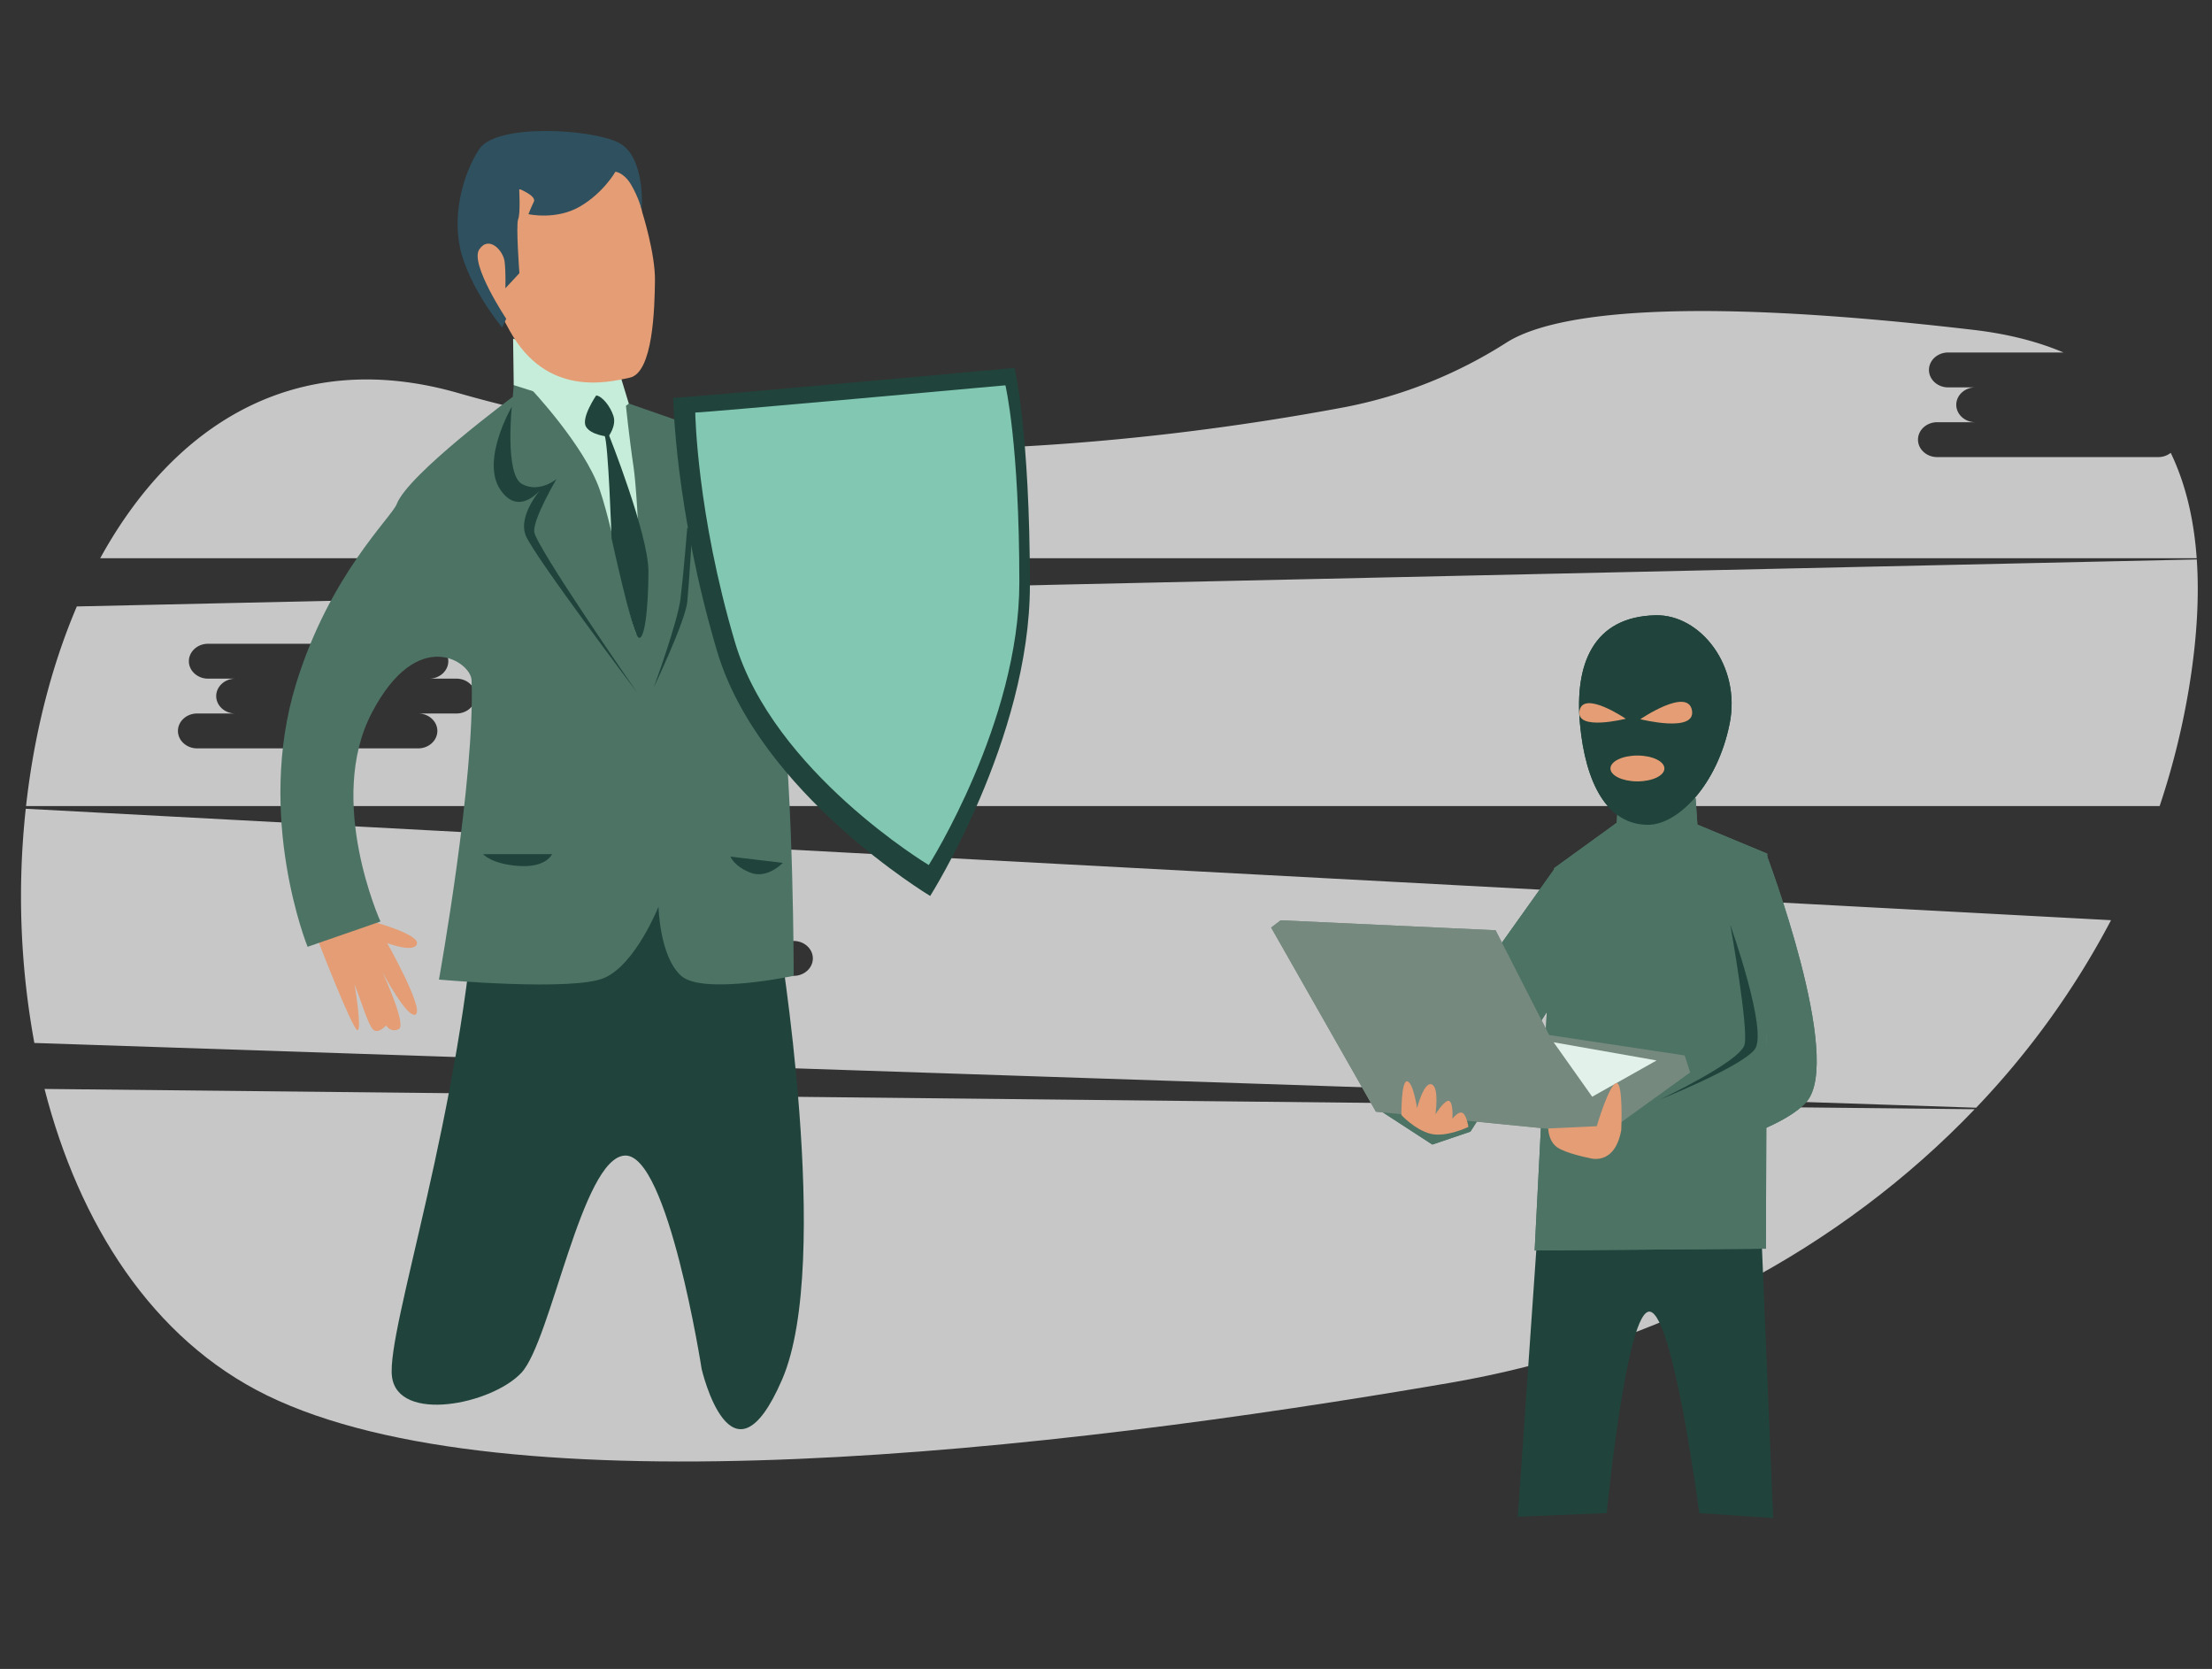 <?xml version="1.0" encoding="UTF-8" standalone="no"?>
<!-- Created with Inkscape (http://www.inkscape.org/) -->

<svg
   xmlns:dc="http://purl.org/dc/elements/1.1/"
   xmlns:cc="http://creativecommons.org/ns#"
   xmlns:rdf="http://www.w3.org/1999/02/22-rdf-syntax-ns#"
   xmlns:svg="http://www.w3.org/2000/svg"
   xmlns="http://www.w3.org/2000/svg"
   xmlns:sodipodi="http://sodipodi.sourceforge.net/DTD/sodipodi-0.dtd"
   xmlns:inkscape="http://www.inkscape.org/namespaces/inkscape"
   width="1140"
   height="860"
   viewBox="0 0 301.625 227.542"
   version="1.1"
   id="svg13167"
   inkscape:version="0.92.3 (2405546, 2018-03-11)"
   sodipodi:docname="gdpr-zastita.svg">
  <rect x="0" y="0" width="301.625" height="227.542" fill="#333333" stroke="none"/>
  <defs
     id="defs13161">
    <clipPath
       id="clipPath7772"
       clipPathUnits="userSpaceOnUse">
      <path
         inkscape:connector-curvature="0"
         id="path7770"
         d="M 5504.49,7149.04 C 4636.31,7218.8 4344.81,8239.99 2317.82,8245.7 1136.15,8249.04 44.488,6192.37 817.824,5685.7 2602.43,4516.48 4664.49,5774.04 5294.49,5414.04 c 630,-360 2520,-495 2930,-405 1648.57,361.88 1068.54,2477.28 -650,2420 -863.23,-28.77 -950,-370 -2070,-280 z" />
    </clipPath>
    <clipPath
       id="clipPath4798"
       clipPathUnits="userSpaceOnUse">
      <path
         inkscape:connector-curvature="0"
         id="path4796"
         d="m 470.078,3413.46 c 50.551,-27.27 103.969,-49.18 159.254,-64.91 212.34,-60.42 449.198,-28.78 638.238,85.25 61.43,37.05 122.04,89.04 133.66,159.82 9.55,58.15 -16.03,119.35 0.9,175.78 19.88,66.27 89.57,101.91 136.66,152.6 78.76,84.76 91.44,219.1 43.97,324.62 -47.48,105.52 -147.44,182.04 -257.68,217.19 -32.06,10.23 -64.25,9.33 -96.27,16.2 -30.37,6.52 -60.4,23 -90.4,32.13 -64.12,19.49 -130.44,31.64 -197.269,36.44 -131.981,9.47 -266.192,-9.74 -389.555,-57.87 -66.793,-26.06 -135.902,-66.3 -159.262,-134.09 -12.293,-35.68 -6.328,-86.44 -32.754,-115.51 -26.211,-28.81 -46.82,-44.81 -54.929,-87.11 -6.207,-32.33 -3.344,-65.85 -9.028,-98.28 -8.488,-48.41 -42.484,-66.88 -72.175,-100.92 -30.282,-34.72 -54.622,-74.56 -69.133,-118.42 -33.985,-102.71 19.851,-163.47 85.785,-239.08 64.82,-74.33 143.168,-136.99 229.988,-183.84 z" />
    </clipPath>
    <clipPath
       id="clipPath7452"
       clipPathUnits="userSpaceOnUse">
      <path
         inkscape:connector-curvature="0"
         id="path7450"
         d="m 7880.41,4180.89 c -129.44,72.29 -156.26,176.43 -317.56,226.83 -161.31,50.41 -398.22,-78.13 -448.62,-302.44 -50.41,-224.31 -70.58,-602.36 211.7,-652.77 282.28,-50.41 297.41,68.05 433.5,40.32 136.1,-27.72 153.74,-375.53 456.19,-304.96 302.44,70.57 317.56,375.53 302.44,549.44 -15.12,173.9 -35.28,310 -199.11,380.57 -163.82,70.57 -244.47,-45.36 -438.54,63.01 z" />
    </clipPath>
    <clipPath
       id="clipPath5002"
       clipPathUnits="userSpaceOnUse">
      <path
         inkscape:connector-curvature="0"
         id="path5000"
         d="m 5003.92,4269.12 c -22.4,52 -48.7,102.17 -81.85,148.39 -75.21,104.89 -192.45,188 -321.52,189.13 -125.48,1.1 -245.23,-70.08 -371.09,-38.82 -121.22,30.12 -240.33,69.03 -364.03,18.53 -102.15,-41.7 -183.36,-131.67 -214.41,-237.55 -23.18,-79.01 -19.28,-163.08 -15.18,-245.32 5.13,-103.12 10.27,-206.23 15.4,-309.35 3.99,-80.11 -23.98,-155.06 -6.92,-234.76 21.31,-99.62 92.8,-187.25 183.87,-228.46 86.35,-39.07 140.6,-99.09 215.4,-151.76 39.87,-28.06 87.83,-44.99 136.71,-46.08 92.96,-2.07 184.84,53.14 226.66,136.18 29.57,58.7 35,127.42 65.9,185.42 60.36,113.31 197.75,156.36 320.6,193.64 65.91,20 132.24,43.61 190.32,81.35 28.08,18.25 54.18,39.99 75.15,66.23 22.24,27.82 32.76,61.14 53.55,89.47 6.83,9.32 15.66,17.23 21.87,25.72 26.4,36.02 -17.72,68.73 -36.05,99.96 -21.98,37.48 -30.07,81.32 -43.67,122.11 -15.28,45.78 -31.57,91.54 -50.71,135.97 z" />
    </clipPath>
  </defs>
  <sodipodi:namedview
     id="base"
     pagecolor="#ffffff"
     bordercolor="#666666"
     borderopacity="1.0"
     inkscape:pageopacity="0.0"
     inkscape:pageshadow="2"
     inkscape:zoom="0.49497475"
     inkscape:cx="94.770787"
     inkscape:cy="658.90024"
     inkscape:document-units="mm"
     inkscape:current-layer="layer1"
     showgrid="false"
     units="px"
     inkscape:window-width="2560"
     inkscape:window-height="1377"
     inkscape:window-x="-8"
     inkscape:window-y="-8"
     inkscape:window-maximized="1" />
  <g
     inkscape:label="Layer 1"
     inkscape:groupmode="layer"
     id="layer1"
     transform="translate(0,-69.458)">
    <path
       inkscape:connector-curvature="0"
       style="opacity:0.724;fill:#ffffff;fill-opacity:1;stroke-width:0.265"
       d="m 6.072,217.922 c 4.696,18.302 14.639,34.123 30.353,41.79 32.669,15.938 106.302,7.717 161.265,-1.717 28.438,-4.881 53.416,-18.341 71.572,-37.308 z"
       id="path17-9" />
    <path
       inkscape:connector-curvature="0"
       style="opacity:0.724;fill:#ffffff;fill-opacity:1;stroke-width:0.265"
       d="M 294.302,131.776 H 264.145 c -1.435,0 -2.609,-1.07 -2.609,-2.377 0,-1.307 1.171,-2.377 2.609,-2.377 h 5.218 c -1.435,0 -2.609,-1.07 -2.609,-2.377 0,-1.307 1.171,-2.374 2.609,-2.374 h -3.723 c -1.435,0 -2.609,-1.07 -2.609,-2.377 0,-1.307 1.171,-2.377 2.609,-2.377 h 15.74 c -3.493,-1.482 -7.566,-2.533 -12.278,-3.084 -42.92,-5.027 -58.245,-1.704 -63.659,1.717 a 63.166,63.166 0 0 1 -22.059,8.816 c -26.481,4.98 -76.004,10.973 -120.891,-1.92 -22.309,-6.405 -38.889,4.435 -48.829,22.518 H 299.538 c -0.373,-5.26 -1.49,-10.118 -3.54,-14.368 a 2.734,2.734 0 0 1 -1.696,0.579 z"
       id="path19-7" />
    <path
       inkscape:connector-curvature="0"
       style="opacity:0.724;fill:#ffffff;fill-opacity:1;stroke-width:0.265"
       d="m 3.513,179.721 a 110.604,110.604 0 0 0 1.171,31.931 l 264.778,8.829 a 113.007,113.007 0 0 0 18.396,-25.568 z m 104.716,22.779 h -5.218 c 1.432,0 2.609,1.07 2.609,2.377 0,1.307 -1.174,2.374 -2.609,2.374 H 72.867 c -1.432,0 -2.609,-1.067 -2.609,-2.374 0,-1.307 1.174,-2.377 2.609,-2.377 h 5.218 c -1.432,0 -2.609,-1.07 -2.609,-2.377 0,-1.307 1.174,-2.377 2.609,-2.377 h -3.728 c -1.432,0 -2.609,-1.067 -2.609,-2.374 0,-1.307 1.174,-2.377 2.609,-2.377 h 30.157 c 1.435,0 2.609,1.07 2.609,2.377 0,1.307 -1.171,2.374 -2.609,2.374 h 3.715 c 1.435,0 2.609,1.07 2.609,2.377 0,1.307 -1.166,2.377 -2.609,2.377 z"
       id="path21-2" />
    <path
       inkscape:connector-curvature="0"
       style="opacity:0.724;fill:#ffffff;fill-opacity:1;stroke-width:0.265"
       d="m 299.551,145.729 -289.073,6.41 c -3.522,8.242 -5.852,17.558 -6.927,27.217 H 294.485 a 104.097,104.097 0 0 0 4.2,-17.347 c 0.866,-5.677 1.213,-11.166 0.866,-16.28 z M 62.246,166.734 h -5.218 c 1.432,0 2.609,1.07 2.609,2.377 0,1.307 -1.174,2.377 -2.609,2.377 H 26.873 c -1.432,0 -2.609,-1.07 -2.609,-2.377 0,-1.307 1.174,-2.377 2.609,-2.377 h 5.218 c -1.432,0 -2.609,-1.067 -2.609,-2.374 0,-1.307 1.174,-2.377 2.609,-2.377 h -3.728 c -1.432,0 -2.609,-1.07 -2.609,-2.377 0,-1.307 1.174,-2.377 2.609,-2.377 h 30.157 c 1.435,0 2.609,1.07 2.609,2.377 0,1.307 -1.171,2.377 -2.609,2.377 h 3.726 c 1.432,0 2.609,1.07 2.609,2.377 0,1.307 -1.177,2.374 -2.609,2.374 z"
       id="path23-4" />
    <path
       inkscape:connector-curvature="0"
       id="path7829"
       style="fill:#e49d74;fill-opacity:1;fill-rule:nonzero;stroke:none;stroke-width:0.035"
       d="m 51.224,195.225 c 0,0 6.014,1.659 5.622,2.934 -0.392,1.276 -4.053,-0.127 -4.053,-0.127 0,0 4.968,8.806 3.921,9.701 -1.045,0.892 -4.576,-5.745 -4.576,-5.745 0,0 3.4,7.275 2.224,7.787 -1.177,0.509 -1.701,-0.512 -1.701,-0.512 0,0 -1.143,1.277 -1.83,0.512 -0.686,-0.765 -1.699,-4.135 -2.483,-6.127 0,0 1.045,6.255 0.392,6.255 -0.654,0 -5.492,-12.508 -5.492,-12.508 l 7.323,-3.83 0.653,1.66" />
    <path
       inkscape:connector-curvature="0"
       id="path7831"
       style="fill:#20443b;fill-opacity:1;fill-rule:nonzero;stroke:none;stroke-width:0.035"
       d="m 65.018,189.863 c -1.961,31.016 -12.356,60.881 -11.57,67.262 0.784,6.381 13.598,3.83 17.65,-0.51 4.053,-4.339 8.236,-29.356 14.119,-29.611 5.884,-0.255 10.46,29.1 10.46,29.1 0,0 4.053,17.486 10.983,1.406 6.929,-16.082 -0.523,-60.796 -0.523,-60.796 0,0 -40.869,-10.817 -41.119,-6.85" />
    <path
       inkscape:connector-curvature="0"
       id="path7833"
       style="fill:#4d7365;fill-opacity:1;fill-rule:nonzero;stroke:none;stroke-width:0.035"
       d="m 70.444,117.241 -0.523,6.319 c 0,0 -14.25,10.528 -15.82,14.612 -0.706,1.839 -9.145,9.619 -13.727,24.506 -5.6,18.19 1.568,35.864 1.568,35.864 l 9.937,-3.445 c 0,0 -7.452,-16.465 -1.177,-28.462 6.276,-11.998 13.502,-6.887 13.597,-4.467 0.523,13.274 -4.445,40.842 -4.445,40.842 0,0 18.301,1.651 22.573,-0.239 4.273,-1.888 7.367,-9.715 7.367,-9.715 0,0 0.131,6.811 3.094,9.444 2.963,2.63 15.34,0 15.34,0 0,0 0,-24.336 -1.742,-38.632 -1.744,-14.294 -5.84,-34.205 -5.84,-34.205 l -14.905,-5.19 -3.139,-6.722 -12.159,-0.51" />
    <path
       inkscape:connector-curvature="0"
       id="path7835"
       style="fill:#c6edda;fill-opacity:1;fill-rule:nonzero;stroke:none;stroke-width:0.035"
       d="m 69.965,115.624 0.087,6.34 c 0,0 5.318,1.702 7.583,2.339 2.265,0.639 4.009,-1.743 4.009,-1.743 0,0 0.784,2.042 2.091,2.382 1.309,0.34 2.006,-0.469 2.006,-0.469 l -1.177,-3.872 -14.599,-4.977" />
    <path
       inkscape:connector-curvature="0"
       id="path7837"
       style="fill:#e49d74;fill-opacity:1;fill-rule:nonzero;stroke:none;stroke-width:0.035"
       d="m 87.581,98.42 c 0,0 1.775,5.57 1.729,9.291 -0.046,3.722 -0.253,12.536 -3.421,13.235 -3.169,0.698 -11.35,2.622 -16.359,-6.353 -5.009,-8.973 -7.539,-14.947 -6.518,-16.473 1.019,-1.528 21.776,-6.561 22.53,-6.157 0.754,0.403 2.039,6.457 2.039,6.457" />
    <path
       inkscape:connector-curvature="0"
       id="path7839"
       style="fill:#2f505f;fill-opacity:1;fill-rule:nonzero;stroke:none;stroke-width:0.035"
       d="m 87.501,98.03 c 0,0 0.575,-7.237 -3.155,-9.124 -3.732,-1.889 -16.693,-2.652 -19.008,0.893 -2.315,3.544 -3.89,9.558 -2.291,14.663 1.601,5.106 5.422,9.645 5.422,9.645 l 0.559,-1.188 c 0,0 -4.992,-7.503 -3.678,-9.457 1.315,-1.956 3.285,0.16 3.462,1.689 0.176,1.529 0.097,3.612 0.097,3.612 l 1.915,-2.058 c 0,0 -0.496,-6.588 -0.167,-7.369 0.329,-0.781 0.136,-4.125 0.136,-4.125 0,0 2.398,0.946 2.005,1.745 -0.393,0.799 -0.741,1.702 -0.741,1.702 0,0 3.786,0.845 7.02,-1.039 3.234,-1.886 4.838,-4.746 4.838,-4.746 0,0 1.151,0.083 2.155,1.788 1.003,1.705 1.431,3.368 1.431,3.368" />
    <path
       inkscape:connector-curvature="0"
       id="path7841"
       style="fill:#20443b;fill-opacity:1;fill-rule:nonzero;stroke:none;stroke-width:0.035"
       d="m 91.799,123.708 c 1.569,0 46.544,-4.084 46.544,-4.084 0,0 2.093,8.679 2.093,29.611 0,20.931 -13.598,42.375 -13.598,42.375 0,0 -23.317,-13.999 -29.069,-33.399 -5.753,-19.399 -5.971,-34.502 -5.971,-34.502" />
    <path
       inkscape:connector-curvature="0"
       id="path7843"
       style="fill:#81c7b2;fill-opacity:1;fill-rule:nonzero;stroke:none;stroke-width:0.035"
       d="m 94.807,125.703 c 1.425,0 42.29,-3.712 42.29,-3.712 0,0 1.9,7.886 1.9,26.904 0,19.018 -12.354,38.5 -12.354,38.5 0,0 -21.185,-12.716 -26.413,-30.344 -5.227,-17.627 -5.424,-31.349 -5.424,-31.349" />
    <path
       inkscape:connector-curvature="0"
       id="path7845"
       style="fill:#c6edda;fill-opacity:1;fill-rule:nonzero;stroke:none;stroke-width:0.035"
       d="m 72.36,122.432 c 0,0 7.323,7.742 9.414,13.784 2.093,6.041 4.36,19.91 5.23,19.91 0.872,0 0,-18.89 -0.61,-22.974 -0.61,-4.084 -1.133,-9.19 -1.133,-9.19 l -2.877,-1.531 H 72.36" />
    <path
       inkscape:connector-curvature="0"
       id="path7847"
       style="fill:#20443b;fill-opacity:1;fill-rule:nonzero;stroke:none;stroke-width:0.035"
       d="m 69.789,124.898 c 0,0 -4.27,7.319 -1.568,11.318 2.702,3.998 5.84,-0.426 5.84,-0.426 0,0 -3.573,3.83 -2.353,6.722 1.221,2.893 15.167,21.357 15.167,21.357 0,0 -13.946,-20.08 -14.034,-21.952 -0.087,-1.872 3.051,-7.148 3.051,-7.148 0,0 -2.353,1.957 -4.707,0.681 -2.353,-1.276 -1.395,-10.551 -1.395,-10.551" />
    <path
       inkscape:connector-curvature="0"
       id="path7849"
       style="fill:#20443b;fill-opacity:1;fill-rule:nonzero;stroke:none;stroke-width:0.035"
       d="m 81.296,123.368 c 0,0 -2.093,3.063 -1.395,4.254 0.698,1.192 3.051,1.362 3.051,1.362 0,0 1.133,-1.448 0.698,-2.808 -0.435,-1.362 -1.569,-2.722 -2.353,-2.808" />
    <path
       inkscape:connector-curvature="0"
       id="path7851"
       style="fill:#20443b;fill-opacity:1;fill-rule:nonzero;stroke:none;stroke-width:0.035"
       d="m 82.952,128.559 c 0,0 5.47,13.698 5.47,18.803 0,5.106 -0.566,9.871 -1.438,8.935 -0.872,-0.937 -3.597,-13.466 -3.597,-13.466 0,0 -0.435,-13.082 -0.958,-14.017 -0.523,-0.937 0.523,-0.255 0.523,-0.255" />
    <path
       inkscape:connector-curvature="0"
       id="path7853"
       style="fill:#20443b;fill-opacity:1;fill-rule:nonzero;stroke:none;stroke-width:0.035"
       d="m 89.14,163.189 c 0,0 3.269,-8.893 3.661,-12.168 0.426,-3.559 0.917,-9.658 0.917,-9.658 l 0.653,0.767 c 0,0 -0.392,6.68 -0.653,9.36 -0.262,2.68 -4.577,11.7 -4.577,11.7" />
    <path
       inkscape:connector-curvature="0"
       id="path7855"
       style="fill:#20443b;fill-opacity:1;fill-rule:nonzero;stroke:none;stroke-width:0.035"
       d="m 65.868,185.907 h 9.414 c 0,0 -0.784,1.873 -4.533,1.616 -3.749,-0.254 -4.881,-1.616 -4.881,-1.616" />
    <path
       inkscape:connector-curvature="0"
       id="path7857"
       style="fill:#20443b;fill-opacity:1;fill-rule:nonzero;stroke:none;stroke-width:0.035"
       d="m 99.6,186.247 7.147,0.851 c 0,0 -2.093,2.211 -4.358,1.361 -2.266,-0.85 -2.789,-2.212 -2.789,-2.212" />
    <g
       id="g14608"
       transform="matrix(2.934,0,0,2.934,-413.677,-343.868)"
       style="stroke-width:0.341">
      <path
         d="m 212.4,198.876 -0.864,12.477 4.131,-0.169 c 0,0 0.927,-9.61 2.024,-9.357 1.096,0.253 2.276,9.357 2.276,9.357 l 3.435,0.232 -0.527,-12.729 -10.474,0.189"
         style="fill:#20443b;fill-opacity:1;fill-rule:nonzero;stroke:none;stroke-width:0.012"
         id="path6485"
         inkscape:connector-curvature="0" />
      <path
         d="m 213.277,181.194 -2.837,3.983 -5.406,7.239 2.529,1.644 1.77,-0.601 3.635,-5.69 0.308,-6.575"
         style="fill:#4d7365;fill-opacity:1;fill-rule:nonzero;stroke:none;stroke-width:0.012"
         id="path6487"
         inkscape:connector-curvature="0" />
      <path
         d="m 216.131,179.108 -2.908,2.107 -0.906,17.766 10.748,-0.084 0.063,-18.356 -3.246,-1.349 -0.084,-1.222 -3.541,-0.759 -0.126,1.897"
         style="fill:#4d7365;fill-opacity:1;fill-rule:nonzero;stroke:none;stroke-width:0.012"
         id="path6509"
         inkscape:connector-curvature="0" />
      <path
         d="m 200.071,183.976 4.868,8.556 10.622,1.054 3.983,-2.877 -0.253,-0.79 -6.301,-0.949 -2.487,-4.868 -9.99,-0.463 -0.442,0.337"
         style="fill:#75897f;fill-opacity:1;fill-rule:nonzero;stroke:none;stroke-width:0.012"
         id="path6511"
         inkscape:connector-curvature="0" />
      <path
         d="m 213.201,189.308 4.784,0.843 -2.993,1.686 z"
         style="fill:#e2f1e9;fill-opacity:1;fill-rule:nonzero;stroke:none;stroke-width:0.012"
         id="path6513"
         inkscape:connector-curvature="0" />
      <path
         d="m 207.08,187.794 c 0.162,0.342 0.121,0.701 -0.091,0.802 -0.213,0.101 -0.471,-0.133 -0.633,-0.475 -0.162,-0.342 -0.167,-0.662 0.045,-0.763 0.213,-0.101 0.516,0.095 0.679,0.436"
         style="fill:#e2f1e9;fill-opacity:1;fill-rule:nonzero;stroke:none;stroke-width:0.012"
         id="path6515"
         inkscape:connector-curvature="0" />
      <path
         d="m 223.085,180.562 c 0,0 3.625,9.547 1.855,11.528 -1.771,1.981 -9.526,3.33 -9.526,3.33 l 0.169,-2.108 c 0,0 6.702,-0.59 7.334,-2.824 0.633,-2.234 -0.632,-4.426 -0.632,-4.426 0,0 -0.506,-5.121 0.801,-5.501"
         style="fill:#4d7365;fill-opacity:1;fill-rule:nonzero;stroke:none;stroke-width:0.012"
         id="path6517"
         inkscape:connector-curvature="0" />
      <path
         d="m 216.342,193.397 c 0,0 0.105,-2.255 -0.232,-2.192 -0.337,0.063 -0.906,2.002 -0.906,2.002 l -2.255,0.105 c 0,0 0,0.569 0.4,0.864 0.4,0.295 1.496,0.506 1.496,0.506 0,0 1.18,0.422 1.496,-1.286"
         style="fill:#e49d74;fill-opacity:1;fill-rule:nonzero;stroke:none;stroke-width:0.012"
         id="path6519"
         inkscape:connector-curvature="0" />
      <path
         d="m 206.125,192.686 c 0,0 -0.016,-1.613 0.269,-1.565 0.285,0.047 0.458,1.249 0.458,1.249 0,0 0.316,-1.249 0.68,-1.107 0.363,0.142 0.174,1.391 0.174,1.391 0,0 0.458,-0.727 0.648,-0.616 0.19,0.11 0.142,0.822 0.142,0.822 0,0 0.285,-0.379 0.474,-0.268 0.19,0.11 0.269,0.648 0.269,0.648 0,0 -1.043,0.506 -1.77,0.316 -0.727,-0.19 -1.344,-0.869 -1.344,-0.869"
         style="fill:#e49d74;fill-opacity:1;fill-rule:nonzero;stroke:none;stroke-width:0.012"
         id="path6521"
         inkscape:connector-curvature="0" />
      <path
         d="m 221.378,174.508 c -0.569,2.835 -2.402,4.694 -3.793,4.694 -1.897,0 -2.908,-1.939 -3.161,-4.689 -0.252,-2.735 0.585,-4.984 3.52,-5.048 2.071,-0.044 3.976,2.349 3.435,5.042"
         style="fill:#20443b;fill-opacity:1;fill-rule:nonzero;stroke:none;stroke-width:0.012"
         id="path6523"
         inkscape:connector-curvature="0" />
      <path
         d="m 216.552,174.273 c 0,0 -1.965,-1.338 -2.149,-0.374 -0.183,0.965 2.149,0.374 2.149,0.374"
         style="fill:#e49d74;fill-opacity:1;fill-rule:nonzero;stroke:none;stroke-width:0.012"
         id="path6525"
         inkscape:connector-curvature="0" />
      <path
         d="m 217.229,174.294 c 0,0 2.194,-1.495 2.399,-0.417 0.205,1.077 -2.399,0.417 -2.399,0.417"
         style="fill:#e49d74;fill-opacity:1;fill-rule:nonzero;stroke:none;stroke-width:0.012"
         id="path6527"
         inkscape:connector-curvature="0" />
      <path
         d="m 218.348,176.584 c 0,0.332 -0.561,0.6 -1.254,0.6 -0.693,0 -1.254,-0.269 -1.254,-0.6 0,-0.332 0.561,-0.601 1.254,-0.601 0.693,0 1.254,0.269 1.254,0.601"
         style="fill:#e49d74;fill-opacity:1;fill-rule:nonzero;stroke:none;stroke-width:0.012"
         id="path6529"
         inkscape:connector-curvature="0" />
      <path
         d="m 221.41,183.85 c 0,0 1.77,4.963 1.138,5.785 -0.632,0.822 -4.426,2.339 -4.426,2.339 0,0 3.762,-1.77 3.952,-2.561 0.19,-0.791 -0.664,-5.564 -0.664,-5.564"
         style="fill:#20443b;fill-opacity:1;fill-rule:nonzero;stroke:none;stroke-width:0.012"
         id="path6531"
         inkscape:connector-curvature="0" />
      <path
         d="m 213.277,181.194 -2.837,3.983 -5.406,7.239 2.529,1.644 1.77,-0.601 3.635,-5.69 0.308,-6.575"
         style="fill:#4d7365;fill-opacity:1;fill-rule:nonzero;stroke:none;stroke-width:0.012"
         id="path6561"
         inkscape:connector-curvature="0" />
      <path
         d="m 216.131,179.108 -2.908,2.107 -0.906,17.766 10.748,-0.084 0.063,-18.356 -3.246,-1.349 -0.084,-1.222 -3.541,-0.759 -0.126,1.897"
         style="fill:#4d7365;fill-opacity:1;fill-rule:nonzero;stroke:none;stroke-width:0.012"
         id="path6587"
         inkscape:connector-curvature="0" />
      <path
         d="m 200.071,183.976 4.868,8.556 10.622,1.054 3.983,-2.877 -0.253,-0.79 -6.301,-0.949 -2.487,-4.868 -9.99,-0.463 -0.442,0.337"
         style="fill:#75897f;fill-opacity:1;fill-rule:nonzero;stroke:none;stroke-width:0.012"
         id="path6589"
         inkscape:connector-curvature="0" />
      <path
         d="m 213.201,189.308 4.784,0.843 -2.993,1.686 z"
         style="fill:#e2f1e9;fill-opacity:1;fill-rule:nonzero;stroke:none;stroke-width:0.012"
         id="path6591"
         inkscape:connector-curvature="0" />
      <path
         d="m 223.085,180.562 c 0,0 3.625,9.547 1.855,11.528 -1.771,1.981 -9.526,3.33 -9.526,3.33 l 0.169,-2.108 c 0,0 6.702,-0.59 7.334,-2.824 0.633,-2.234 -0.632,-4.426 -0.632,-4.426 0,0 -0.506,-5.121 0.801,-5.501"
         style="fill:#4d7365;fill-opacity:1;fill-rule:nonzero;stroke:none;stroke-width:0.012"
         id="path6595"
         inkscape:connector-curvature="0" />
      <path
         d="m 216.342,193.397 c 0,0 0.105,-2.255 -0.232,-2.192 -0.337,0.063 -0.906,2.002 -0.906,2.002 l -2.255,0.105 c 0,0 0,0.569 0.4,0.864 0.4,0.295 1.496,0.506 1.496,0.506 0,0 1.18,0.422 1.496,-1.286"
         style="fill:#e49d74;fill-opacity:1;fill-rule:nonzero;stroke:none;stroke-width:0.012"
         id="path6597"
         inkscape:connector-curvature="0" />
      <path
         d="m 206.125,192.686 c 0,0 -0.016,-1.613 0.269,-1.565 0.285,0.047 0.458,1.249 0.458,1.249 0,0 0.316,-1.249 0.68,-1.107 0.363,0.142 0.174,1.391 0.174,1.391 0,0 0.458,-0.727 0.648,-0.616 0.19,0.11 0.142,0.822 0.142,0.822 0,0 0.285,-0.379 0.474,-0.268 0.19,0.11 0.269,0.648 0.269,0.648 0,0 -1.043,0.506 -1.77,0.316 -0.727,-0.19 -1.344,-0.869 -1.344,-0.869"
         style="fill:#e49d74;fill-opacity:1;fill-rule:nonzero;stroke:none;stroke-width:0.012"
         id="path6599"
         inkscape:connector-curvature="0" />
      <path
         d="m 221.378,174.508 c -0.569,2.835 -2.402,4.694 -3.793,4.694 -1.897,0 -2.908,-1.939 -3.161,-4.689 -0.252,-2.735 0.585,-4.984 3.52,-5.048 2.071,-0.044 3.976,2.349 3.435,5.042"
         style="fill:#20443b;fill-opacity:1;fill-rule:nonzero;stroke:none;stroke-width:0.012"
         id="path6601"
         inkscape:connector-curvature="0" />
      <path
         d="m 216.552,174.273 c 0,0 -1.965,-1.338 -2.149,-0.374 -0.183,0.965 2.149,0.374 2.149,0.374"
         style="fill:#e49d74;fill-opacity:1;fill-rule:nonzero;stroke:none;stroke-width:0.012"
         id="path6603"
         inkscape:connector-curvature="0" />
      <path
         d="m 217.229,174.294 c 0,0 2.194,-1.495 2.399,-0.417 0.205,1.077 -2.399,0.417 -2.399,0.417"
         style="fill:#e49d74;fill-opacity:1;fill-rule:nonzero;stroke:none;stroke-width:0.012"
         id="path6605"
         inkscape:connector-curvature="0" />
      <path
         d="m 218.348,176.584 c 0,0.332 -0.561,0.6 -1.254,0.6 -0.693,0 -1.254,-0.269 -1.254,-0.6 0,-0.332 0.561,-0.601 1.254,-0.601 0.693,0 1.254,0.269 1.254,0.601"
         style="fill:#e49d74;fill-opacity:1;fill-rule:nonzero;stroke:none;stroke-width:0.012"
         id="path6607"
         inkscape:connector-curvature="0" />
      <path
         d="m 221.41,183.85 c 0,0 1.77,4.963 1.138,5.785 -0.632,0.822 -4.426,2.339 -4.426,2.339 0,0 3.762,-1.77 3.952,-2.561 0.19,-0.791 -0.664,-5.564 -0.664,-5.564"
         style="fill:#20443b;fill-opacity:1;fill-rule:nonzero;stroke:none;stroke-width:0.012"
         id="path6609"
         inkscape:connector-curvature="0" />
    </g>
  </g>
</svg>
